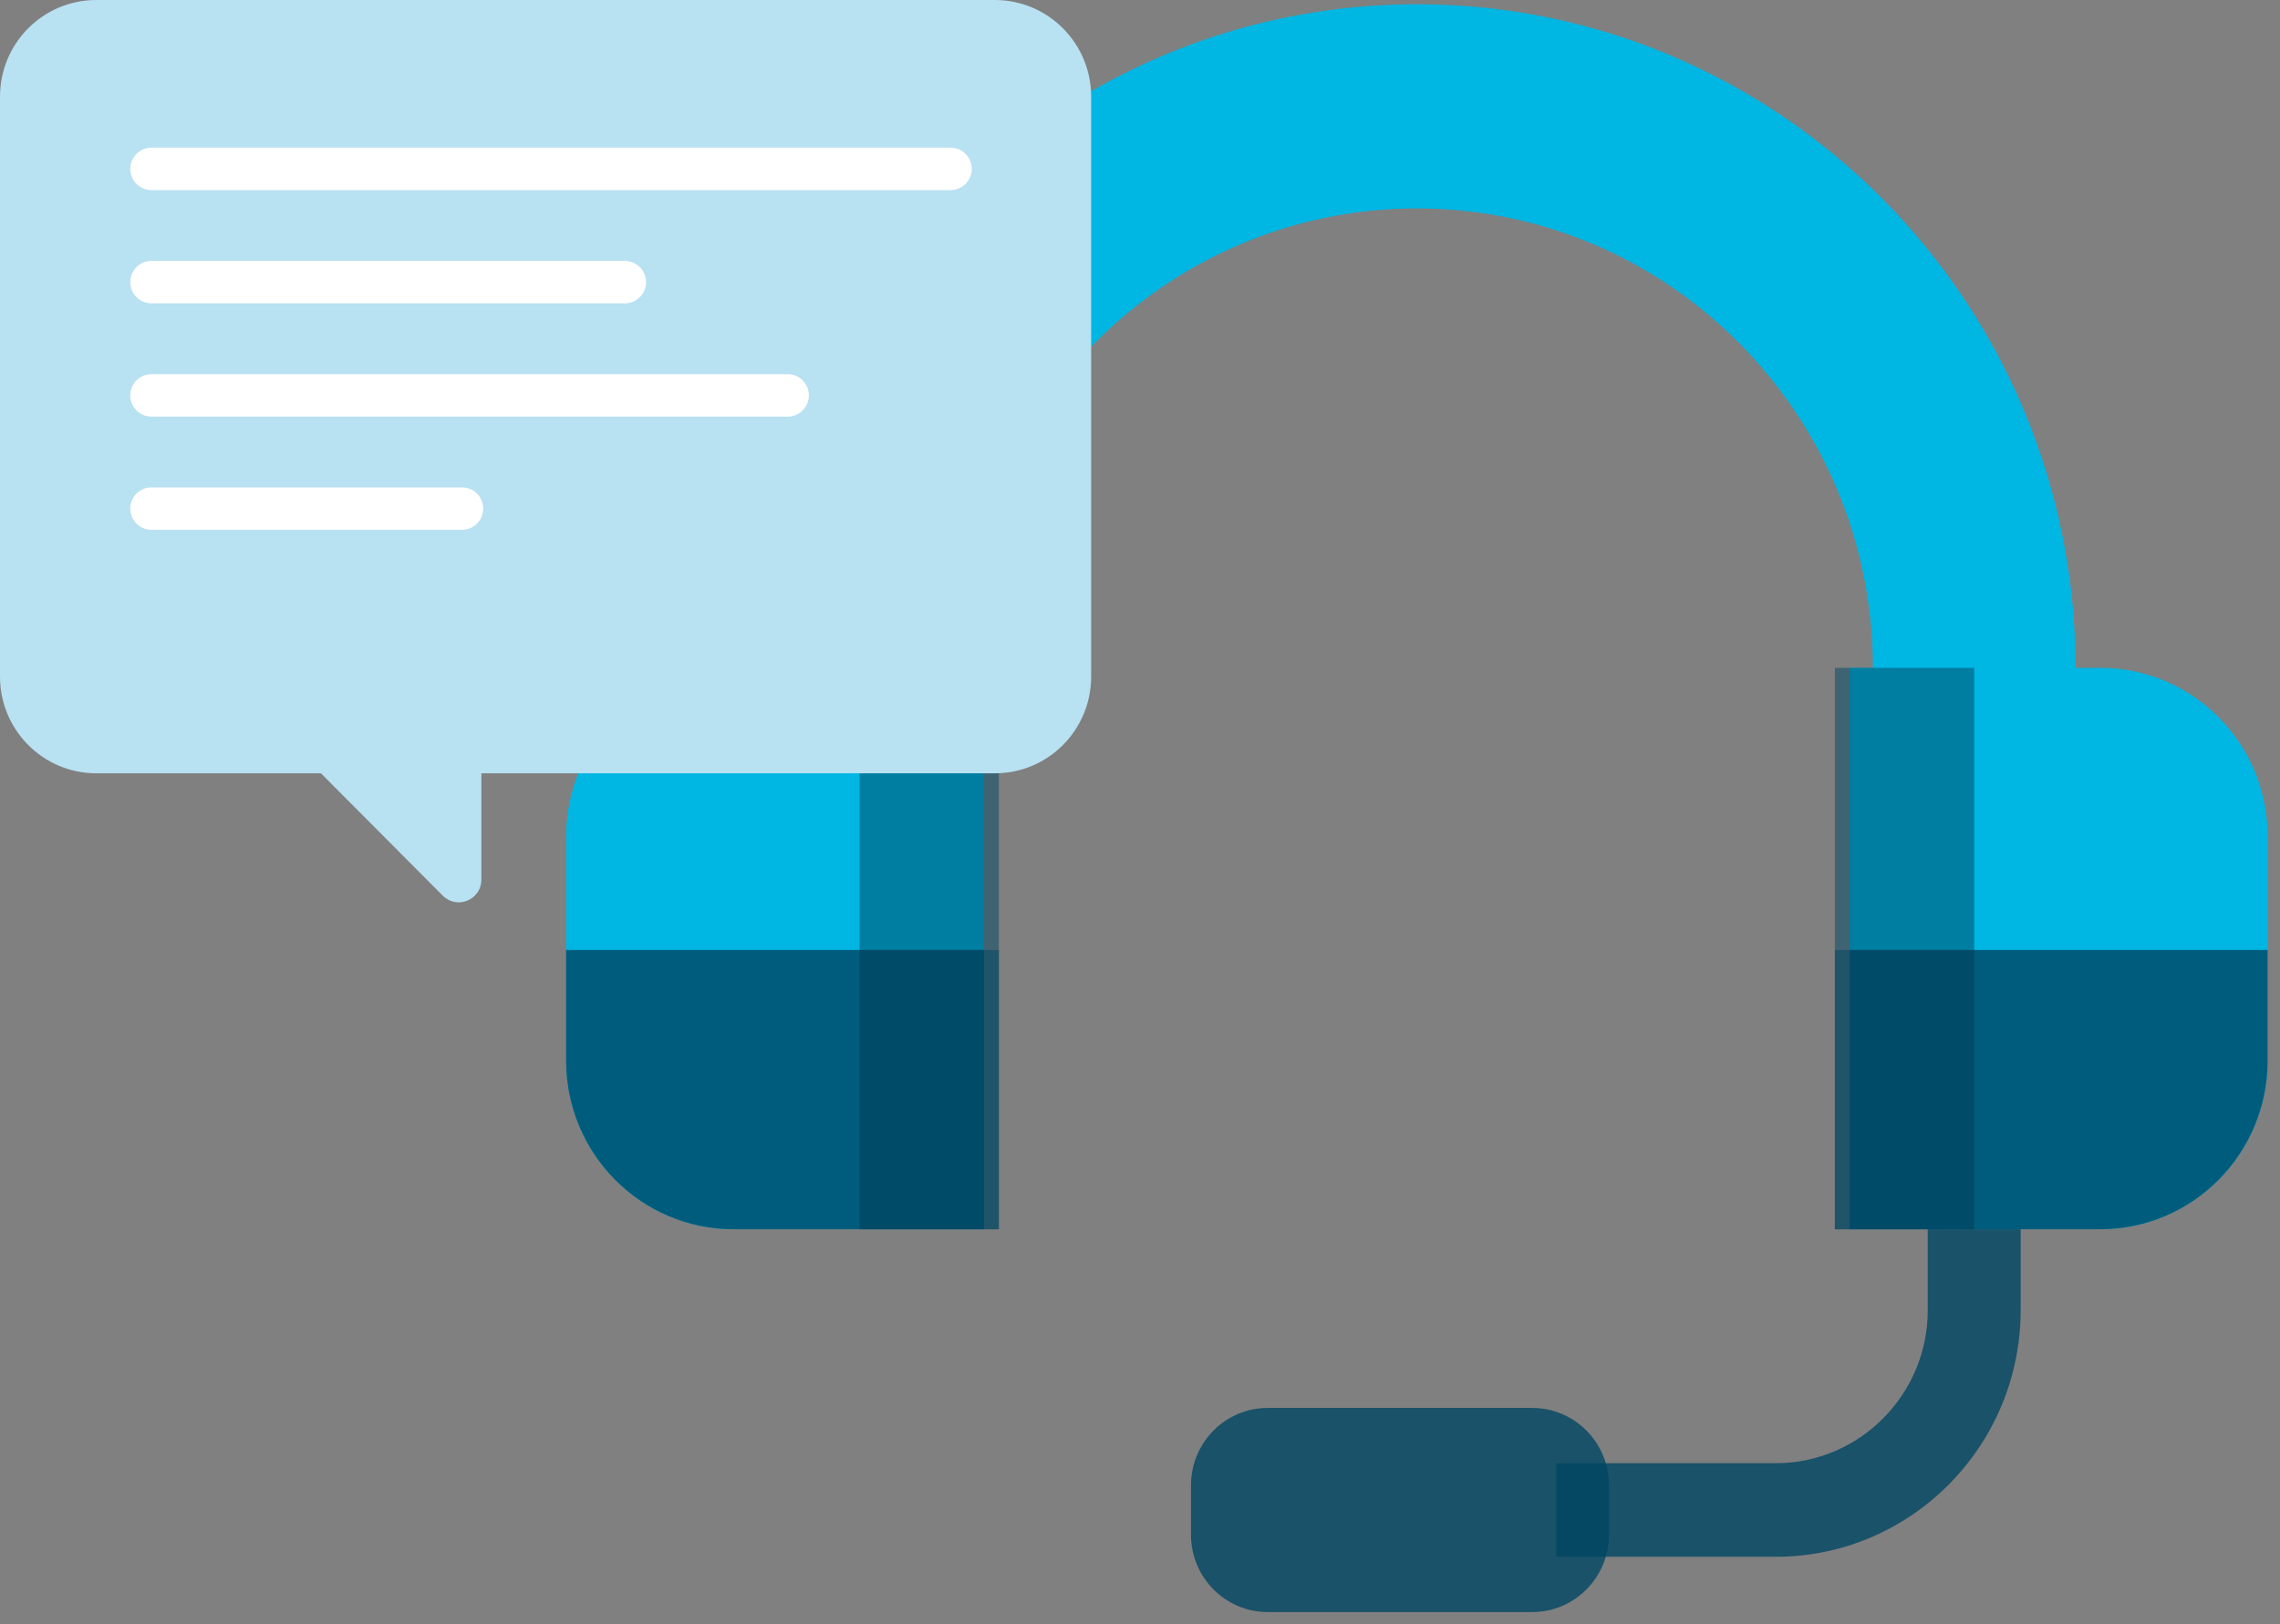 <?xml version="1.0" encoding="UTF-8"?>
<svg width="80px" height="57px" viewBox="0 0 80 57" version="1.1" xmlns="http://www.w3.org/2000/svg" xmlns:xlink="http://www.w3.org/1999/xlink">
    <rect x="0" y="0" width="80" height="57" fill="#808080" stroke="none"/>
    <!-- Generator: Sketch 47.1 (45422) - http://www.bohemiancoding.com/sketch -->
    <title>support</title>
    <desc>Created with Sketch.</desc>
    <defs></defs>
    <g id="Homepage" stroke="none" stroke-width="1" fill="none" fill-rule="evenodd">
        <g transform="translate(-731, -1157)" id="support" fill-rule="nonzero">
            <g transform="translate(731, 1157)">
                <g id="headset" transform="translate(19.429, 0)">
                    <g id="Group" transform="translate(7.083, 0.031)">
                        <path d="M35.796,54.602 L28.092,54.602 L28.092,51.318 L35.796,51.318 C38.736,51.318 41.129,48.907 41.129,45.944 L41.129,38.182 L44.388,38.182 L44.388,45.944 C44.388,50.718 40.534,54.602 35.796,54.602 Z" id="Shape" fill-opacity="0.8" fill="#004663"></path>
                        <path d="M46.314,38.182 L39.203,38.182 L39.203,23.404 C39.203,14.515 32.026,7.283 23.203,7.283 C14.381,7.283 7.203,14.515 7.203,23.404 L7.203,38.182 L0.092,38.182 L0.092,23.404 C0.092,10.564 10.46,0.118 23.203,0.118 C35.947,0.118 46.314,10.564 46.314,23.404 L46.314,38.182 L46.314,38.182 Z" id="Shape" fill="#00B6E3"></path>
                    </g>
                    <path d="M15.101,43.139 L6.311,43.139 C3.065,43.139 0.434,40.488 0.434,37.218 L0.434,29.357 C0.434,26.086 3.065,23.436 6.311,23.436 L15.101,23.436 L15.101,43.139 Z" id="Shape" fill="#00B6E3"></path>
                    <path d="M0.434,33.337 L0.434,37.218 C0.434,40.488 3.065,43.139 6.311,43.139 L15.1,43.139 L15.1,33.337 L0.434,33.337 L0.434,33.337 Z" id="Shape" fill-opacity="0.8" fill="#004663"></path>
                    <rect id="Rectangle-path" fill-opacity="0.5" fill="#004663" x="10.73" y="23.436" width="4.889" height="19.704"></rect>
                    <path d="M45.471,23.436 L54.261,23.436 C57.507,23.436 60.138,26.086 60.138,29.357 L60.138,37.218 C60.138,40.489 57.507,43.139 54.261,43.139 L45.471,43.139 L45.471,23.436 Z" id="Shape" fill="#00B6E3"></path>
                    <path d="M45.471,33.337 L45.471,43.139 L54.261,43.139 C57.506,43.139 60.137,40.488 60.137,37.218 L60.137,33.337 L45.471,33.337 L45.471,33.337 Z" id="Shape" fill-opacity="0.8" fill="#004663"></path>
                    <rect id="Rectangle-path" fill-opacity="0.5" fill="#004663" x="44.952" y="23.436" width="4.889" height="19.704"></rect>
                    <g id="Group" transform="translate(10.692, 33.281)" fill="#004663" fill-opacity="0.5">
                        <rect id="Rectangle-path" x="0.038" y="0.057" width="4.889" height="9.802"></rect>
                        <rect id="Rectangle-path" x="34.26" y="0.057" width="4.889" height="9.802"></rect>
                    </g>
                    <path d="M25.055,56.573 L34.331,56.573 C35.82,56.573 37.026,55.358 37.026,53.858 L37.026,52.124 C37.026,50.624 35.819,49.409 34.331,49.409 L25.055,49.409 C23.566,49.409 22.36,50.624 22.36,52.124 L22.36,53.858 C22.36,55.358 23.567,56.573 25.055,56.573 Z" id="Shape" fill-opacity="0.8" fill="#004663"></path>
                </g>
                <path d="M3.378,0 L34.908,0 C36.773,0 38.286,1.519 38.286,3.392 L38.286,23.746 C38.286,25.62 36.773,27.138 34.908,27.138 L16.891,27.138 L16.891,30.868 C16.891,31.578 16.036,31.934 15.536,31.432 L11.261,27.138 L3.378,27.138 C1.512,27.138 0,25.62 0,23.746 L0,3.392 C3.62548377e-15,1.519 1.512,0 3.378,0 Z" id="Shape" fill="#B8E1F2"></path>
                <path d="M22.668,9.901 C22.668,10.312 22.335,10.646 21.925,10.646 L5.314,10.646 C4.904,10.646 4.571,10.312 4.571,9.901 C4.571,9.489 4.904,9.156 5.314,9.156 L21.925,9.156 C22.336,9.156 22.668,9.489 22.668,9.901 Z M33.354,5.182 L5.314,5.182 C4.904,5.182 4.571,5.515 4.571,5.927 C4.571,6.338 4.904,6.672 5.314,6.672 L33.354,6.672 C33.764,6.672 34.097,6.338 34.097,5.927 C34.097,5.515 33.764,5.182 33.354,5.182 Z M27.639,13.13 L5.314,13.13 C4.904,13.13 4.571,13.463 4.571,13.875 C4.571,14.286 4.904,14.62 5.314,14.62 L27.64,14.62 C28.05,14.62 28.382,14.286 28.382,13.875 C28.382,13.463 28.05,13.13 27.639,13.13 Z M16.211,17.104 L5.314,17.104 C4.904,17.104 4.571,17.437 4.571,17.849 C4.571,18.26 4.904,18.594 5.314,18.594 L16.211,18.594 C16.621,18.594 16.954,18.26 16.954,17.849 C16.954,17.437 16.621,17.104 16.211,17.104 Z" id="Shape" fill="#FFFFFF"></path>
            </g>
        </g>
    </g>
</svg>